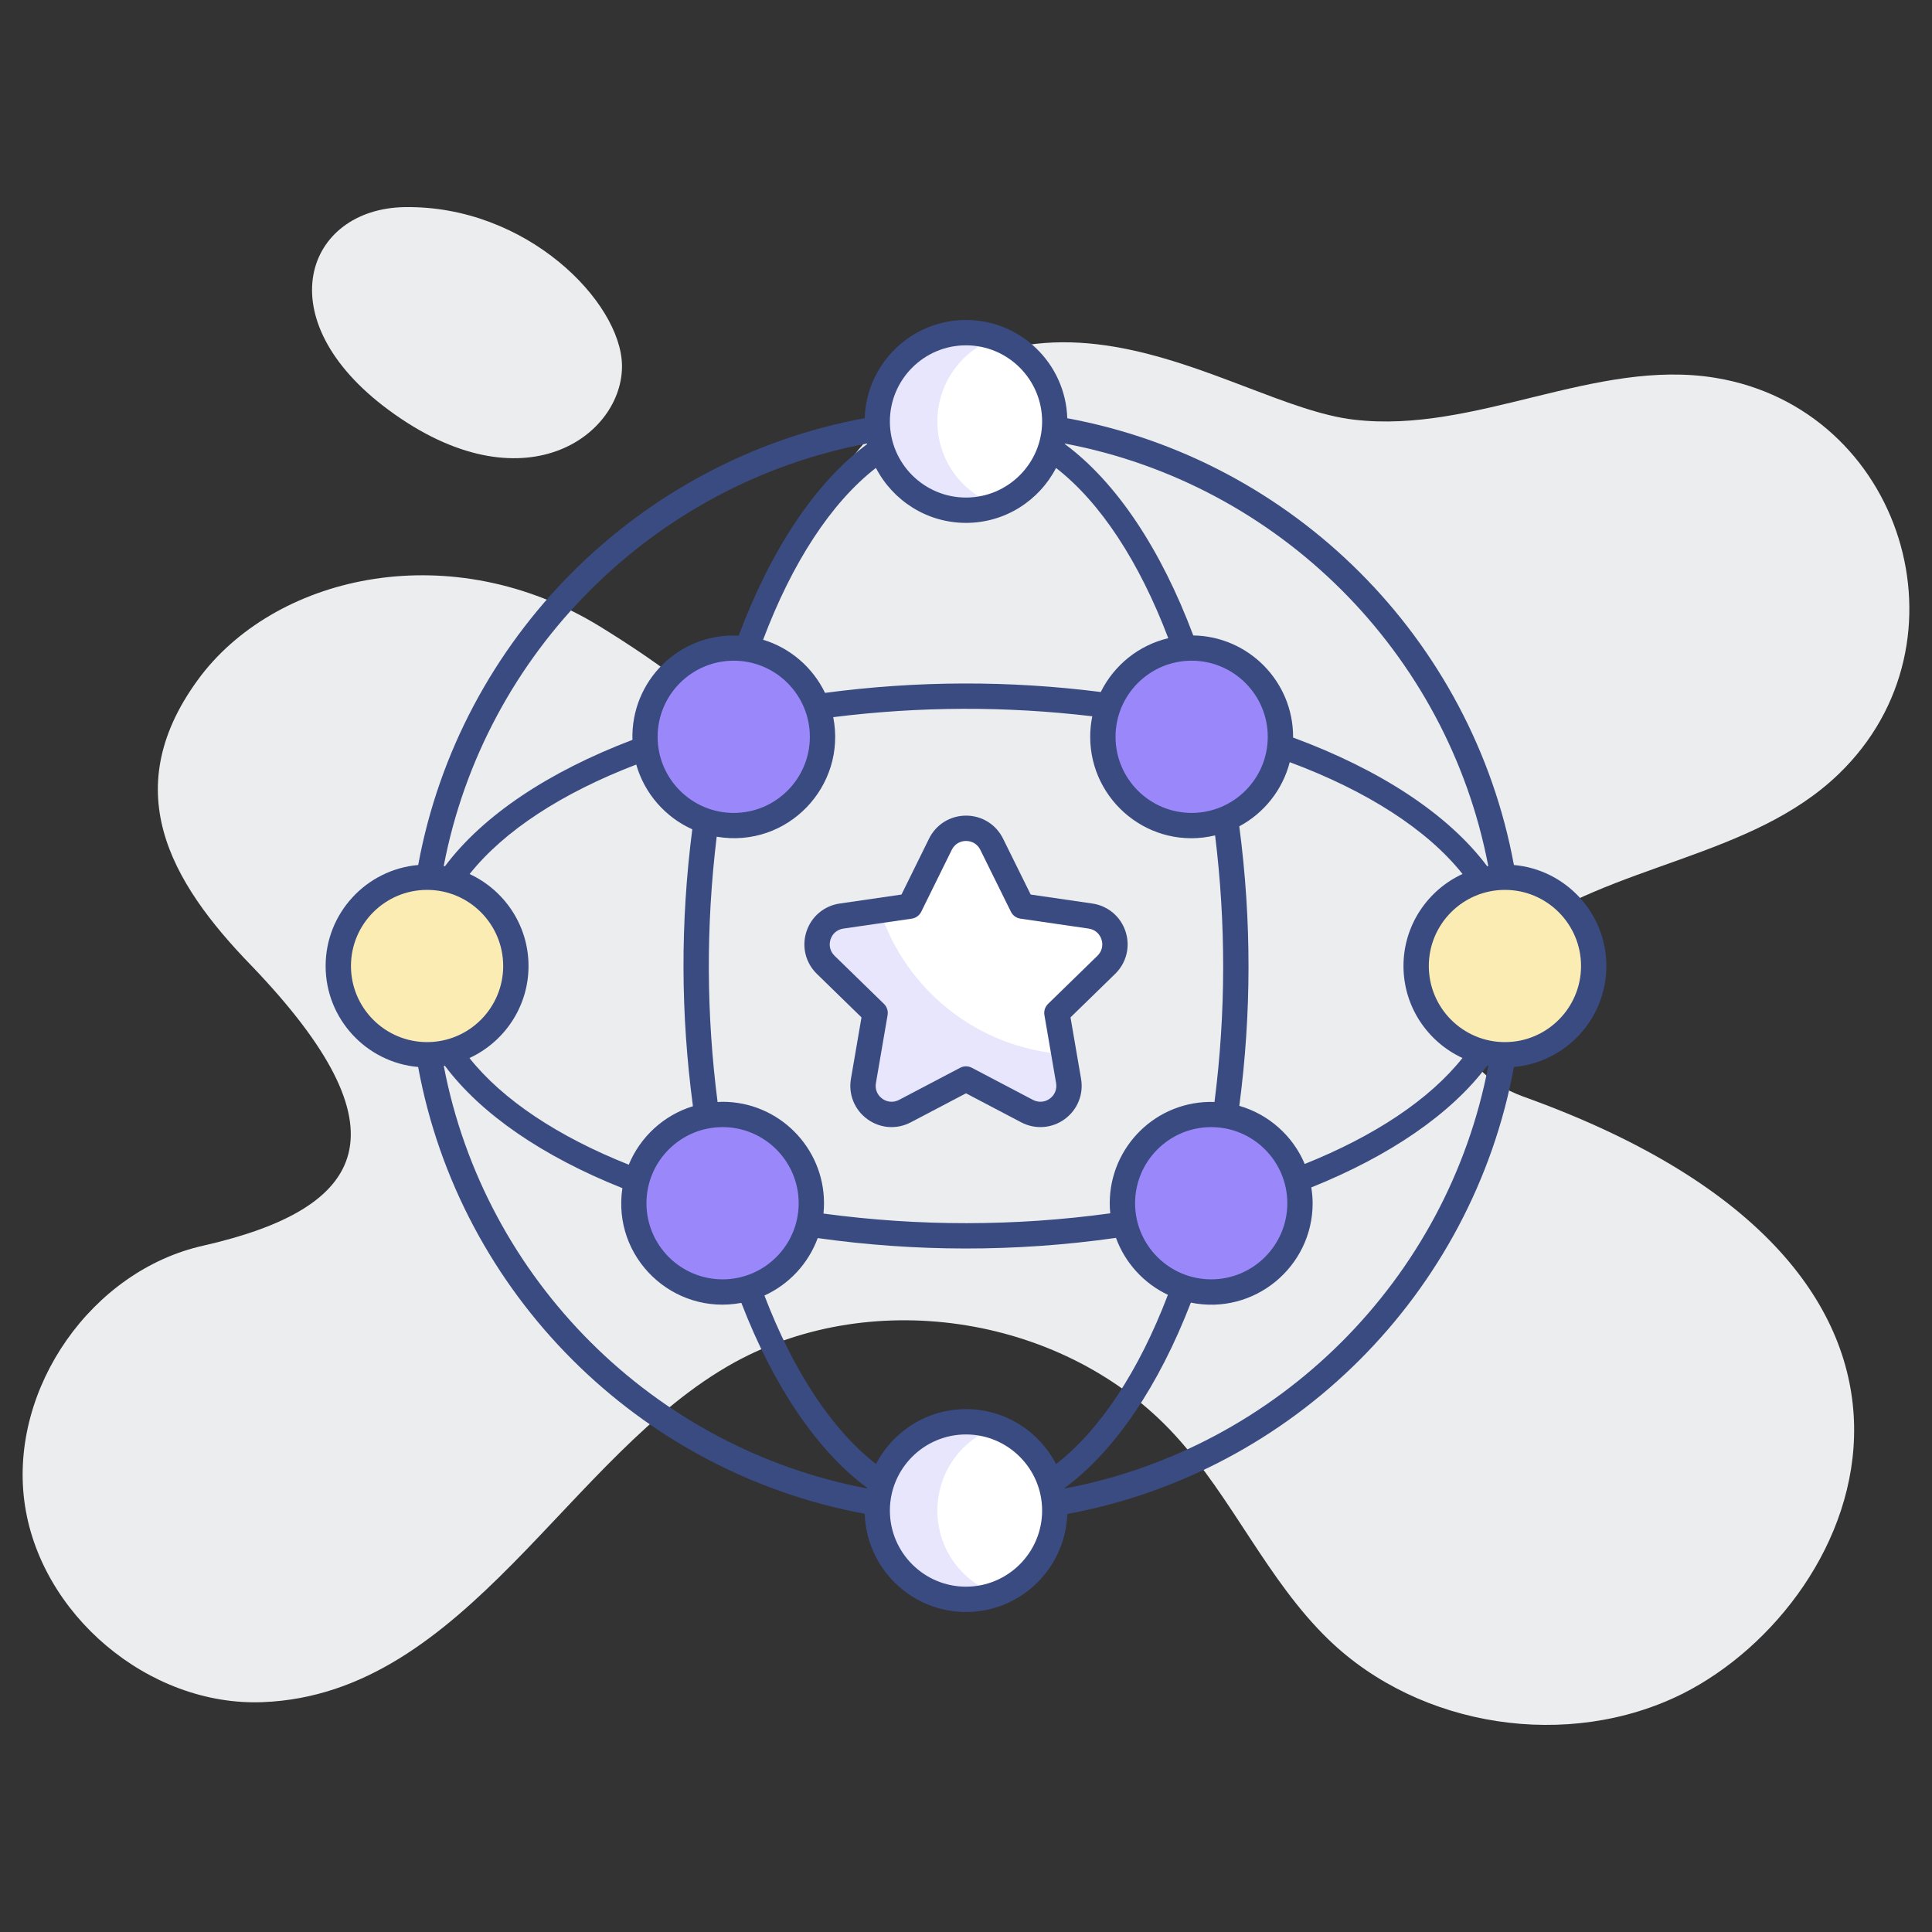 <svg enable-background="new 0 0 512 512" viewBox="0 0 512 512" xmlns="http://www.w3.org/2000/svg"><rect x="0" y="0" width="512" height="512" fill="#333333" stroke="none"/><g id="_x34_3_Qubit"><g fill="#ecedef"><path d="m445.873 448.869c-30.2 15.054-69.543 9.051-93.741-14.315-16.346-15.793-25.49-37.589-40.821-54.305-28.722-31.308-79.425-39.62-116.644-19.21-44.071 24.248-70.986 87.952-125.049 90.046-30.2 1.201-59.292-23.366-63.171-53.288-3.879-30.015 17.917-61.139 47.471-67.696 43.496-9.904 54.76-30.413 12.653-74.253-21.538-22.198-35.98-47-13.207-76.932 20.8-26.882 66.504-36.85 105.562-12.93 64.668 39.772 9.823 35.921 61.786-37.865 48.981-70.225 103.826-20.774 138.163-16.901 32.139 3.787 63.817-16.347 95.772-11.083 49.486 8.18 68.867 69.975 32.693 104.916-23.181 22.442-60.215 23.735-85.983 42.945-20.931 15.643-17.735 35.407 2.494 42.668 128.604 46.171 90.741 133.694 42.022 158.203z"/><path d="m107.217 54.89c-26.179.43-36.876 29.645-4.233 53.755 35.676 26.351 62.16 6.736 61.848-11.89-.281-16.737-25.264-42.396-57.615-41.865z"/></g><g><circle cx="256" cy="111.684" fill="#fff" r="23.527"/><circle cx="256" cy="400.313" fill="#fff" r="23.527"/><path d="m263.989 133.81c-2.484.906-5.169 1.41-7.989 1.41-12.991 0-23.531-10.541-23.531-23.531s10.54-23.532 23.531-23.532c2.82 0 5.505.503 7.989 1.41-9.097 3.256-15.576 11.917-15.576 22.122s6.479 18.865 15.576 22.121z" fill="#e7e6fd"/><path d="m263.989 422.431c-2.484.906-5.169 1.41-7.989 1.41-12.991 0-23.531-10.541-23.531-23.531s10.541-23.531 23.531-23.531c2.82 0 5.505.504 7.989 1.41-9.097 3.256-15.576 11.917-15.576 22.122s6.479 18.864 15.576 22.12z" fill="#e7e6fd"/><circle cx="113.179" cy="255.999" fill="#fbecb3" r="23.527"/><circle cx="398.821" cy="255.999" fill="#fbecb3" r="23.527"/><g fill="#9a88fb"><circle cx="315.798" cy="195.262" r="23.527"/><circle cx="191.489" cy="318.868" r="23.527"/><circle cx="194.448" cy="195.262" r="23.527"/><circle cx="320.977" cy="318.868" r="23.527"/></g><path d="m280.089 268.444 3.094 18.02c1.063 6.19-5.433 10.912-10.993 7.991l-16.19-8.506-16.19 8.506c-5.56 2.921-12.056-1.801-10.993-7.991l3.095-18.02-13.088-12.752c-4.499-4.383-2.018-12.023 4.198-12.927l18.107-2.632 8.083-16.399c2.777-5.633 10.808-5.638 13.591-.007l8.108 16.406 18.072 2.63c6.215.904 8.696 8.544 4.197 12.927z" fill="#fff"/><path d="m272.18 294.468-16.18-8.527-16.18 8.527c-5.572 2.92-12.051-1.813-11.01-7.989l3.088-18.026-13.092-12.756c-4.498-4.397-2.014-12.017 4.23-12.923l10.138-1.477c6.848 21.014 25.915 36.489 48.808 38.066l1.208 7.116c1.041 6.176-5.438 10.909-11.01 7.989z" fill="#e7e6fd"/><path d="m110.815 282.765c11.031 59.97 58.388 107.334 118.342 118.398.453 14.43 12.304 26.036 26.841 26.036 14.521 0 26.358-11.576 26.842-25.979 59.965-11.06 107.336-58.476 118.364-118.457 13.71-1.212 24.501-12.744 24.501-26.764 0-14.021-10.793-25.553-24.504-26.764-11.03-59.971-58.4-107.331-118.359-118.396-.452-14.43-12.303-26.039-26.845-26.039-14.53 0-26.375 11.595-26.84 26.013-59.959 11.061-107.296 58.451-118.33 118.42-13.724 1.198-24.533 12.736-24.533 26.767 0 14.026 10.802 25.561 24.521 26.765zm72.647-62.991c-3.194 24.853-3.07 49.02.173 73.387-7.714 2.361-13.955 8.105-17.003 15.495-18.706-7.436-33.382-17.153-42.222-28.262 9.224-4.265 15.653-13.582 15.653-24.394 0-10.793-6.408-20.096-15.606-24.371 9.141-11.493 24.52-21.483 44.154-29.015 2.185 7.665 7.682 13.934 14.851 17.16zm72.536-81.204c10.381 0 19.387-5.922 23.866-14.554 11.811 9.172 22.075 24.928 29.741 45.112-7.862 1.864-14.383 7.178-17.89 14.261-24.365-3.087-48.708-3.008-73.072.234-3.244-6.715-9.175-11.891-16.411-14.085 7.68-20.386 18.001-36.302 29.895-45.535 4.478 8.638 13.488 14.567 23.871 14.567zm85.801 63.412c20.403 7.596 36.39 17.825 45.782 29.63-9.219 4.267-15.643 13.581-15.643 24.389 0 10.803 6.419 20.113 15.631 24.383-8.771 11.025-23.299 20.666-41.803 28.082-3.128-7.425-9.505-13.142-17.335-15.407 3.205-24.308 3.3-48.979-.008-74.074 6.556-3.504 11.473-9.651 13.376-17.003zm-109.657 185.99c-11.718-9.106-21.917-24.677-29.561-44.642 6.518-2.968 11.634-8.458 14.121-15.223 25.759 3.623 52.245 3.756 79.042-.056 2.431 6.658 7.409 12.08 13.763 15.095-7.654 20.053-17.875 35.72-29.636 44.849-4.477-8.638-13.487-14.564-23.871-14.564-10.375-.001-19.377 5.915-23.858 14.541zm-42.209-166.235c18.738 3.183 34.491-13.384 30.882-31.683 22.896-2.867 45.716-2.946 68.653-.229-.362 1.757-.554 3.575-.554 5.438 0 17.086 15.957 30.212 33.102 26.129 2.827 22.986 2.927 46.542-.16 70.638-15.464-.495-27.763 11.916-27.763 26.84 0 .902.048 1.794.135 2.673-25.274 3.459-50.678 3.482-75.996.063.091-.9.139-1.813.139-2.736 0-14.824-12.059-26.884-26.883-26.884-.445 0-.879.045-1.319.067-2.954-22.939-3.15-46.331-.236-70.316zm1.556 76.961c11.121 0 20.169 9.048 20.169 20.171s-9.048 20.171-20.169 20.171c-11.123 0-20.171-9.048-20.171-20.171s9.048-20.171 20.171-20.171zm109.319 20.171c0-11.123 9.048-20.171 20.171-20.171s20.171 9.048 20.171 20.171-9.048 20.171-20.171 20.171c-11.124-.001-20.171-9.049-20.171-20.171zm14.991-103.436c-11.123 0-20.171-9.048-20.171-20.171s9.048-20.171 20.171-20.171 20.171 9.048 20.171 20.171c-.001 11.123-9.049 20.171-20.171 20.171zm-121.351-40.341c11.123 0 20.171 9.048 20.171 20.171s-9.048 20.171-20.171 20.171-20.171-9.048-20.171-20.171c0-11.124 9.048-20.171 20.171-20.171zm-76.844 107.396c.097-.016.194-.027.291-.045 9.622 12.873 26.049 24.058 47.041 32.428-2.762 18.406 13.422 33.802 31.528 30.402 8.491 21.988 20.022 39.159 33.351 49.033-.011.049-.027.097-.038.146-56.627-10.707-101.361-55.367-112.173-111.964zm138.394 137.997c-11.123 0-20.171-9.048-20.171-20.171s9.048-20.171 20.171-20.171 20.174 9.048 20.174 20.171c0 11.124-9.051 20.171-20.174 20.171zm26.225-26.031c-.011-.051-.027-.101-.039-.152 13.357-9.874 24.905-27.067 33.403-49.093 16.736 3.416 32.276-9.44 32.276-26.34 0-1.428-.144-2.819-.36-4.187 20.78-8.349 37.049-19.459 46.603-32.238.1.018.202.03.302.046-10.812 56.597-55.554 101.257-112.185 111.964zm136.769-138.454c0 11.123-9.048 20.171-20.171 20.171s-20.171-9.048-20.171-20.171 9.048-20.171 20.171-20.171 20.171 9.048 20.171 20.171zm-24.586-26.489c-.098.016-.198.028-.296.045-10.282-13.754-28.344-25.577-51.437-34.101 0-.065.01-.127.01-.193 0-14.678-11.829-26.629-26.453-26.862-8.553-22.814-20.354-40.602-34.042-50.718.01-.043.024-.086.034-.13 56.629 10.707 101.372 55.362 112.184 111.959zm-138.408-137.996c11.123 0 20.174 9.048 20.174 20.171s-9.051 20.171-20.174 20.171-20.171-9.048-20.171-20.171 9.049-20.171 20.171-20.171zm-26.223 26.022c.011.052.027.101.039.152-13.695 10.121-25.5 27.929-34.054 50.755-15.816-.77-28.626 12.044-28.156 27.628-22.287 8.472-39.655 20.071-49.681 33.488-.11-.02-.221-.032-.332-.051 10.814-56.593 55.549-101.266 112.184-111.972zm-116.596 118.292c11.123 0 20.171 9.048 20.171 20.171s-9.048 20.171-20.171 20.171-20.171-9.048-20.171-20.171 9.048-20.171 20.171-20.171z" fill="#3a4b81"/><path d="m228.304 269.617-2.796 16.279c-.711 4.13.957 8.228 4.347 10.693 3.39 2.468 7.802 2.793 11.516.836l14.627-7.684 14.63 7.687c3.741 1.962 8.15 1.611 11.513-.836 3.393-2.468 5.061-6.566 4.35-10.697l-2.796-16.279 11.828-11.526c3.003-2.924 4.062-7.219 2.767-11.208-1.295-3.986-4.675-6.838-8.825-7.441l-16.325-2.377-7.327-14.827c-1.859-3.757-5.612-6.088-9.802-6.088-.003 0-.007 0-.01 0-4.193.003-7.946 2.341-9.798 6.101l-7.304 14.814-16.361 2.38c-4.15.6-7.533 3.452-8.826 7.441-1.297 3.99-.234 8.284 2.768 11.208zm-8.208-20.659c.508-1.56 1.78-2.636 3.406-2.872l18.109-2.632c1.095-.157 2.039-.846 2.527-1.836l8.087-16.397c.724-1.475 2.141-2.357 3.783-2.357h.003c1.642 0 3.055.879 3.783 2.35l8.107 16.407c.488.99 1.433 1.675 2.527 1.833l18.069 2.629c1.626.236 2.901 1.311 3.406 2.875.508 1.56.108 3.18-1.069 4.327l-13.09 12.755c-.79.77-1.151 1.882-.964 2.97l3.095 18.02c.279 1.619-.351 3.163-1.682 4.13-1.328.964-2.99 1.082-4.445.325l-16.191-8.507c-.488-.259-1.023-.387-1.56-.387-.538 0-1.072.128-1.56.387l-16.188 8.504c-1.459.764-3.118.643-4.448-.321-1.328-.967-1.957-2.511-1.678-4.13l3.095-18.02c.187-1.088-.174-2.2-.964-2.97l-13.09-12.755c-1.176-1.144-1.576-2.764-1.068-4.328z" fill="#3a4b81"/></g></g><g id="Layer_1"/></svg>